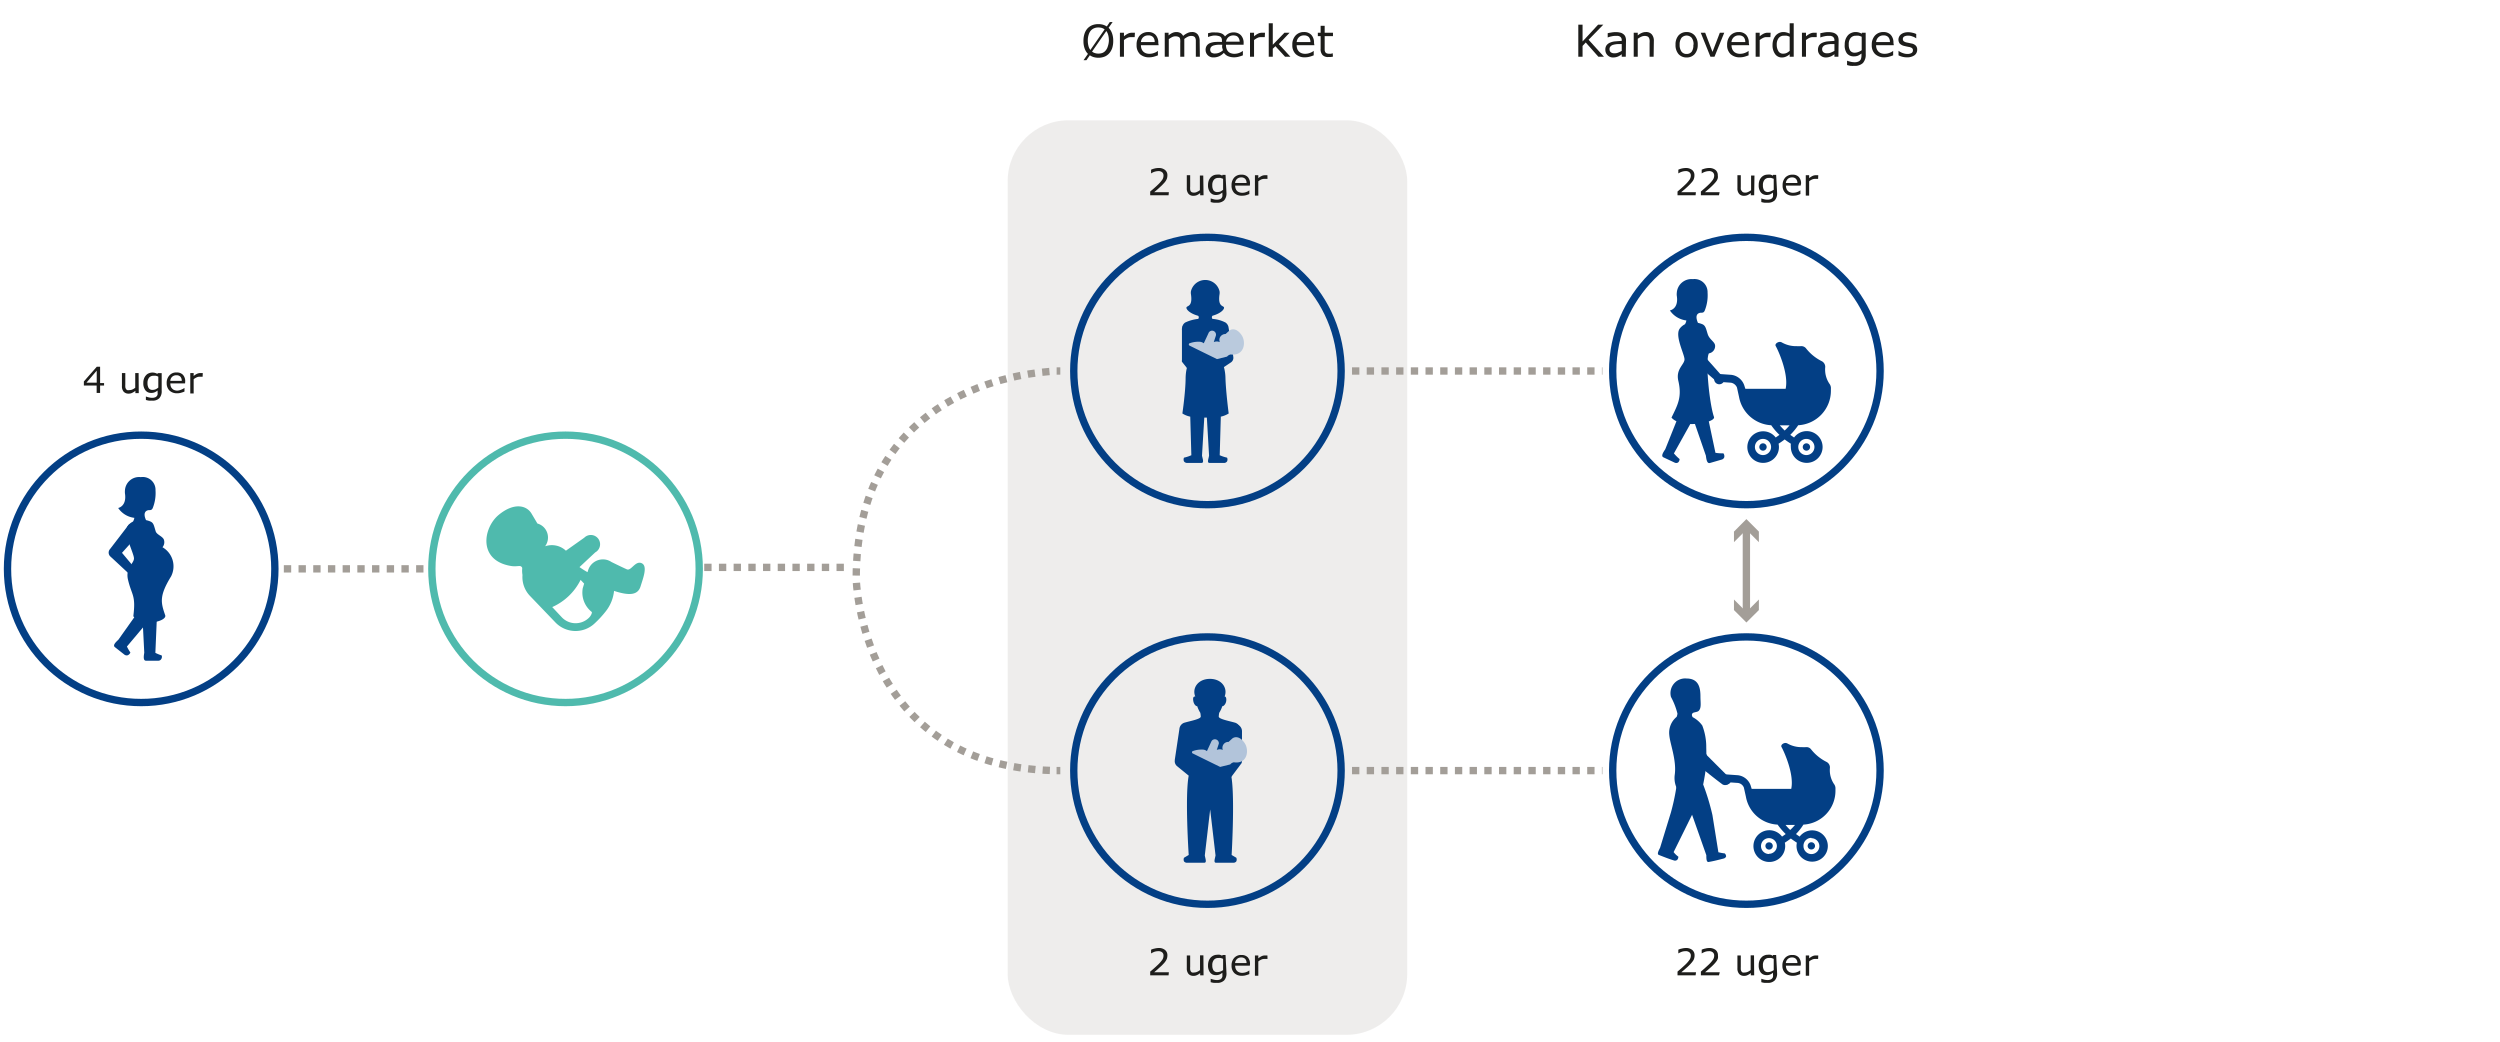 <svg xmlns="http://www.w3.org/2000/svg" viewBox="0 0 340.16 141.73"><defs><style>.cls-1{fill:#dedcda;opacity:0.5;}.cls-10,.cls-12,.cls-2,.cls-4,.cls-9{fill:none;stroke-miterlimit:10;}.cls-2{stroke:#033f85;}.cls-3{fill:#033f85;}.cls-4{stroke:#4fbaad;}.cls-5{fill:#4fbaad;}.cls-6{fill:#bacadd;}.cls-7{fill:#b2c4da;}.cls-8{fill:#1d1d1b;}.cls-10,.cls-12,.cls-9{stroke:#a39e98;}.cls-9{stroke-dasharray:1;}.cls-11{fill:#a39e98;}.cls-12{stroke-dasharray:0.99 0.99;}</style></defs><g id="Grafik_D" data-name="Grafik D"><rect class="cls-1" x="137.11" y="16.37" width="54.36" height="124.43" rx="8.27"/><circle class="cls-2" cx="19.21" cy="77.4" r="18.19"/><path class="cls-3" d="M22,89.18a5.7,5.7,0,0,1-.86-.35l.22-5.14-2-.2.27,5.32c-.08.47-.17,1.09.24,1.09h1.63a.47.47,0,0,0,.43-.21A.57.57,0,0,0,22,89.18Z"/><path class="cls-3" d="M17.74,88.78a5.79,5.79,0,0,1-.47-.81l3.49-4.15-1.66-1-3,4.23c-.35.32-.79.75-.47,1l1.27,1a.52.52,0,0,0,.47.11A.65.65,0,0,0,17.74,88.78Z"/><path class="cls-3" d="M22.11,74.46a1.08,1.08,0,0,0,.2-1c-.15-.49-1-.7-1.13-1.18-.24-.77-.27-1.14-.73-1.33a3.42,3.42,0,0,0-.58-.18c-.43-.94-.08-1.31.37-1.36.27,0,.39,0,.53-.25a5.51,5.51,0,0,0,.39-2.45,1.74,1.74,0,0,0-2-1.79A1.93,1.93,0,0,0,17,66.74a2.55,2.55,0,0,0,0,.38c.28,1.78-.92,2-.92,2a3.09,3.09,0,0,0,2.2,1.34,1.31,1.31,0,0,1-.19.51,1.89,1.89,0,0,0-.72.61c-.65.94.86,3.7.86,4.4s-1.18,1.28-.82,2.87c.51,2.2,1.1,2.07.73,5,1.32,1.55,4.61.66,4.34-.13-.61-1.76-.83-2.63.8-5.3A3,3,0,0,0,22.11,74.46Z"/><path class="cls-3" d="M18.55,71.58c-.39-.3-.8-.48-1.1-.1L15,74.67l-.05.06a.72.72,0,0,0,.08,1l2.62,2.43a.54.54,0,0,0,.79-.74l-1.84-2.2,2.08-2.32,0,0A.9.9,0,0,0,18.55,71.58Z"/><circle class="cls-2" cx="237.62" cy="50.48" r="18.19"/><path class="cls-3" d="M244.67,57.86a4.7,4.7,0,0,0,4.45-4.69v-.26a1,1,0,0,0-.21-.71,3.46,3.46,0,0,1-.56-2.27.88.88,0,0,0-.46-.78,6.23,6.23,0,0,1-2.13-1.72.82.82,0,0,0-.74-.33,5,5,0,0,1-.55,0,3.91,3.91,0,0,1-2.05-.52.54.54,0,0,0-.25-.06c-.31,0-.71.29-.56.56.39.69,1.79,3.83,1.35,5.82h-5.48l-.16-.5a2.13,2.13,0,0,0-1.77-1.4L234,50.89h0A.7.7,0,1,0,234.5,52l1,.07a1.08,1.08,0,0,1,.84.66l.28,1.28A4.7,4.7,0,0,0,241,57.86a8.4,8.4,0,0,0,1.12,1.31l-.51.36a2.15,2.15,0,1,0,.44,1.29,2.3,2.3,0,0,0-.05-.45,9.89,9.89,0,0,0,.83-.58,9.94,9.94,0,0,0,.84.58,2.3,2.3,0,0,0,0,.45,2.16,2.16,0,1,0,2.16-2.16,2.14,2.14,0,0,0-1.72.87l-.52-.36A8.38,8.38,0,0,0,244.67,57.86Zm-4.79,4.06a1.1,1.1,0,1,1,1.1-1.1A1.1,1.1,0,0,1,239.88,61.92Zm5.9-2.2a1.1,1.1,0,0,1,0,2.2,1.1,1.1,0,1,1,0-2.2Zm-3.62-1.85h1.34a7.5,7.5,0,0,1-.67.71C242.6,58.36,242.38,58.12,242.16,57.87Z"/><path class="cls-3" d="M239.88,60.32a.5.5,0,1,0,.5.5A.5.5,0,0,0,239.88,60.32Z"/><path class="cls-3" d="M245.78,61.32a.5.5,0,1,0-.49-.5A.5.5,0,0,0,245.78,61.32Z"/><path class="cls-3" d="M232.52,48.08a1,1,0,0,0,.84-1.1c-.07-.5-.77-.79-1-1.51s-.28-1.16-.74-1.36a3.5,3.5,0,0,0-.59-.18c-.43-1-.08-1.33.37-1.38.27,0,.41,0,.54-.26a5.54,5.54,0,0,0,.4-2.48,1.78,1.78,0,0,0-2-1.83,2,2,0,0,0-2.19,1.87,1.72,1.72,0,0,0,0,.39c.29,1.81-.94,2-.94,2a3.15,3.15,0,0,0,2.24,1.36,1.21,1.21,0,0,1-.19.52,2,2,0,0,0-.73.62c-.66,1,.67,3.46.67,4.16s-1.21,1.31-.84,2.92c.52,2.23-.09,3.27-.93,5,1.34,1.58,6.06.7,5.78-.09C232.58,54.94,232,49,232.52,48.08Z"/><path class="cls-3" d="M228.53,62.46a5.81,5.81,0,0,1-.77-.77l2.54-4.56-1.72-1-2,5c-.27.4-.62.93-.24,1.1l1.49.7a.49.49,0,0,0,.49,0A.61.61,0,0,0,228.53,62.46Z"/><path class="cls-3" d="M234.49,61.68a5.54,5.54,0,0,1-1.08-.07l-1.08-5.11-2,.35L232.11,62c.06.47.14,1.1.54,1l1.59-.46a.51.51,0,0,0,.37-.32A.66.66,0,0,0,234.49,61.68Z"/><path class="cls-3" d="M230.45,45.2l1.42,3.26-.16-.22,2.38,2.68a.55.55,0,0,1-.05.78.54.54,0,0,1-.72,0l-2.71-2.35a.57.57,0,0,1-.12-.15l0-.07L228.82,46a.9.9,0,0,1,.39-1.22.91.91,0,0,1,1.22.38A.14.14,0,0,0,230.45,45.2Z"/><circle class="cls-2" cx="237.62" cy="104.85" r="18.19"/><path class="cls-3" d="M245.38,112.2a4.61,4.61,0,0,0,4.36-4.59v-.26a1,1,0,0,0-.21-.69,3.39,3.39,0,0,1-.54-2.23.86.86,0,0,0-.46-.76,6.22,6.22,0,0,1-2.09-1.69.79.79,0,0,0-.72-.32,4.82,4.82,0,0,1-.54,0,3.9,3.9,0,0,1-2-.51.61.61,0,0,0-.24-.06c-.3,0-.69.28-.54.55.38.68,1.75,3.75,1.32,5.7h-5.38l-.15-.49a2.09,2.09,0,0,0-1.73-1.37l-1.55-.11h0a.69.69,0,1,0,.55,1.09l1,.07a1,1,0,0,1,.82.64l.28,1.26a4.6,4.6,0,0,0,4.31,3.77,8.6,8.6,0,0,0,1.1,1.28c-.17.13-.34.25-.5.35a2.16,2.16,0,1,0,.38.83c.25-.16.53-.35.82-.57.29.22.57.41.82.57a2.13,2.13,0,1,0,.38-.83c-.16-.1-.33-.22-.5-.35A7.57,7.57,0,0,0,245.38,112.2Zm-4.69,4a1.08,1.08,0,1,1,1.08-1.07A1.07,1.07,0,0,1,240.69,116.17Zm5.78-2.15a1.08,1.08,0,1,1-1.08,1.08A1.08,1.08,0,0,1,246.47,114Zm-3.55-1.81h1.32a7.23,7.23,0,0,1-.66.69A7.23,7.23,0,0,1,242.92,112.21Z"/><path class="cls-3" d="M240.69,114.61a.49.49,0,0,0-.48.49.49.49,0,0,0,1,0A.49.49,0,0,0,240.69,114.61Z"/><path class="cls-3" d="M246.47,115.58a.48.48,0,0,0,.49-.48.49.49,0,1,0-1,0A.48.48,0,0,0,246.47,115.58Z"/><path class="cls-3" d="M229.71,98.83c.9,1.3,1.73,2.65,2.59,4l-.15-.16c1,1,2,2,3,3a.69.69,0,0,1,0,1,.68.68,0,0,1-.86,0c-1.14-.85-2.24-1.75-3.36-2.63l-.09-.1-.05-.07c-.94-1.26-1.92-2.51-2.83-3.8a1.1,1.1,0,0,1,.26-1.54,1.13,1.13,0,0,1,1.55.26Z"/><path class="cls-3" d="M234.68,116.12a6.75,6.75,0,0,1-.87-.16L233,110.9a31.09,31.09,0,0,0-1.26-4.16s.26-1.27.36-2.17a25.94,25.94,0,0,0,.06-2.85,8.08,8.08,0,0,0-.54-3,3.7,3.7,0,0,0-1.31-1.14c-.29-.5.14-.62.14-.62.35-.1.56-.1.71-.27.36-.4.21-1.1.21-1.92,0-1.17-.22-2.44-1.88-2.45a2,2,0,0,0-2.13,2.51,9.64,9.64,0,0,1,.88,2.26,1.56,1.56,0,0,1-.11.45,2.79,2.79,0,0,0-1,2.47c.09,1.18,1,3.38.75,5.35a3.3,3.3,0,0,0,.18,1.68,2.44,2.44,0,0,1,0,.27,29.49,29.49,0,0,1-.71,3.24l-1.47,4.79c-.2.4-.48.9-.14,1,.64.25,1.31.52,2,.73a.46.46,0,0,0,.45-.06.58.58,0,0,0,.17-.45,2.9,2.9,0,0,1-.64-.62l2.51-5.08c.12.33,1.94,5.5,1.94,5.5,0,.45,0,1,.34.92.7-.12,1.33-.29,2-.46a.48.48,0,0,0,.35-.28A.57.57,0,0,0,234.68,116.12Z"/><circle class="cls-4" cx="76.95" cy="77.4" r="18.19"/><path class="cls-5" d="M87.16,79.78c.35-1.14,1-2.77.14-3.15s-1.42,1.09-2,.84-2.1-1-2.1-1a2.17,2.17,0,0,0-.53-.26,2.11,2.11,0,0,0-2.65,1.39l-.08.25a10.49,10.49,0,0,1-1.09-.69l2.14-2a1.26,1.26,0,1,0-1.49-2L77,74.93a2.8,2.8,0,0,0-2.83-.6s0,0,0,0A2,2,0,0,0,74,71.75a2,2,0,0,0-.88-.52c-.3-.51-.59-1-.77-1.3-.68-1.21-2.44-1.59-4.52.15S65,76.22,69.47,77c.83.15,1.26-.11,1.48.11s0,.22.14,1.13a3.72,3.72,0,0,0,1,2.82l3.51,3.66a3.79,3.79,0,0,0,5.3.11,13.66,13.66,0,0,0,1.53-1.66,5.32,5.32,0,0,0,1.12-2.77C85.72,81.11,86.8,80.94,87.16,79.78ZM76.45,84,75.14,82.6A7.89,7.89,0,0,0,79,78.9l.48.51-.19.63a3.36,3.36,0,0,0,1.22,3.22c.09.07-.07.5-.37.79A2.59,2.59,0,0,1,76.45,84Z"/><circle class="cls-2" cx="164.29" cy="50.48" r="18.19"/><path class="cls-3" d="M161.58,44a.82.82,0,0,1,.82.82l0,4,1.86,2.93a.59.59,0,0,1-1.11.41l-2.33-2.94a.59.59,0,0,1,0-.23v0l0-4.06A.82.82,0,0,1,161.58,44Z"/><path class="cls-3" d="M167.8,48.53v-.05l-.65-4a1,1,0,0,0-.41-.6,4.6,4.6,0,0,0-1.76-.49.31.31,0,0,1,0-.43c1.26-.35,1.71-1,1.53-1.19s-.82-.16-.57-1.77a1.38,1.38,0,0,0,0-.35,2,2,0,0,0-3.9,0,1.38,1.38,0,0,0,0,.35c.25,1.61-.38,1.58-.57,1.77s.28.85,1.56,1.2a.31.31,0,0,1,0,.42,5.48,5.48,0,0,0-1.76.49.93.93,0,0,0-.38.5c-.15.52.7,1.41.92,2.24a8.57,8.57,0,0,1,.34,1.55c0,.79-.77,1.17-.83,3.22,0,1.87-.44,4.87-.44,4.87a3.19,3.19,0,0,0,1.07.43l.15,5.25a5.15,5.15,0,0,1-1,.33.61.61,0,0,0,0,.51.52.52,0,0,0,.43.21h1.94c.41,0,.15-.59.08-1l.31-5.17h.35l.3,5.17c-.07.46-.33,1,.08,1h1.93a.5.5,0,0,0,.44-.21.61.61,0,0,0,0-.51,5.15,5.15,0,0,1-1-.33l.15-5.25a3.35,3.35,0,0,0,1.07-.43s-.39-3-.44-4.87a6.06,6.06,0,0,0-.21-1.44l1-.67A.75.75,0,0,0,167.8,48.53Z"/><path class="cls-6" d="M167.45,48.23a.84.84,0,0,0-.49.29l-1.37.34s-3.68-1.8-3.78-1.86a.2.2,0,0,1,0-.27,3.36,3.36,0,0,1,1.32-.23,1,1,0,0,1,.66.21l.63-1.35a.53.53,0,0,1,.67-.34.54.54,0,0,1,.34.67l-.28.86a1,1,0,0,1,.82,0v0a.8.8,0,0,1,.37-1,.76.76,0,0,1,.41-.1l.47-.42c.41-.39,1.15-.32,1.75.62S169.31,48.46,167.45,48.23Z"/><path class="cls-3" d="M167.55,105.69l1.39-1.86a1.5,1.5,0,0,0,.05-.26v-.07l0-4a1,1,0,1,0-2,0l0,4,0-.33-2.18,1.58a.73.73,0,0,0,.53.89C165.72,105.74,167.41,106,167.55,105.69Z"/><circle class="cls-2" cx="164.29" cy="104.85" r="18.19"/><path class="cls-3" d="M168.7,99a1,1,0,0,0-.59-.65c-.83-.25-2.34-.51-2.28-.87a3.17,3.17,0,0,1,.06-.49,3.93,3.93,0,0,0,.42-.9h0c.25,0,.48-.37.53-.68s0-.64-.21-.64h0c.44-1.13-.37-2.4-2-2.4s-2.46,1.27-2,2.4h-.06c-.25,0-.26.31-.2.64s.28.68.53.68h0a3.93,3.93,0,0,0,.42.9,3.17,3.17,0,0,1,.06.49c.06.36-1.45.62-2.28.87a1,1,0,0,0-.63.87l-.62,4.14v.07a.88.88,0,0,0,.31.82l1.58,1.29c-.53,2.79,0,10.79,0,10.79l-.64.38a.64.64,0,0,0,0,.49.49.49,0,0,0,.41.19h2.34c.39,0,.15-.56.08-1l.73-6.25.73,6.25c-.07.44-.31,1,.08,1h2.34a.49.49,0,0,0,.41-.19.64.64,0,0,0,0-.49l-.64-.38s.54-9.17-.18-11.29c.5-1,.23-3.28.53-4.32C168.22,99.44,169,99.79,168.7,99Z"/><path class="cls-7" d="M167.88,103.72a.84.84,0,0,0-.49.29l-1.37.34s-3.68-1.8-3.78-1.86a.2.2,0,0,1,0-.27,3.32,3.32,0,0,1,1.32-.23,1,1,0,0,1,.66.21l.62-1.35a.54.54,0,0,1,1,.33l-.28.86a1,1,0,0,1,.82,0v0a.81.81,0,0,1,.37-1,.75.75,0,0,1,.41-.09l.46-.42c.42-.39,1.16-.32,1.76.62S169.74,104,167.88,103.72Z"/><path class="cls-8" d="M218.24,7.72h-.76l-1.72-1.94-.43.47V7.72h-.58V3.36h.58V5.64l2.11-2.28h.71l-2,2.05Z"/><path class="cls-8" d="M221.21,7.72h-.55V7.38l-.19.14-.25.14a1.85,1.85,0,0,1-.31.11,1.73,1.73,0,0,1-.42.05,1,1,0,0,1-.75-.3,1,1,0,0,1-.31-.74,1,1,0,0,1,.16-.61,1.12,1.12,0,0,1,.46-.36,2.3,2.3,0,0,1,.71-.18l.9-.07V5.48a.68.68,0,0,0-.06-.31.61.61,0,0,0-.19-.2,1,1,0,0,0-.28-.09l-.35,0a2.24,2.24,0,0,0-.48.06,3.08,3.08,0,0,0-.55.16h0V4.52a4,4,0,0,1,.47-.09,3.05,3.05,0,0,1,.6-.06,2.64,2.64,0,0,1,.6.06,1,1,0,0,1,.44.2.77.77,0,0,1,.28.34,1.22,1.22,0,0,1,.1.53Zm-.55-.8V6l-.59,0a2.72,2.72,0,0,0-.54.09.74.74,0,0,0-.38.21.5.5,0,0,0-.15.39.53.53,0,0,0,.17.42.77.77,0,0,0,.52.14,1.17,1.17,0,0,0,.53-.11A2.72,2.72,0,0,0,220.66,6.92Z"/><path class="cls-8" d="M225,7.72h-.55V5.86a2.77,2.77,0,0,0,0-.42.75.75,0,0,0-.1-.31.38.38,0,0,0-.21-.18.88.88,0,0,0-.35-.06,1.11,1.11,0,0,0-.48.11,2.53,2.53,0,0,0-.47.28V7.72h-.55V4.45h.55v.37a2,2,0,0,1,.54-.34,1.38,1.38,0,0,1,.56-.12,1,1,0,0,1,.81.32,1.33,1.33,0,0,1,.28.92Z"/><path class="cls-8" d="M231,6.09a1.85,1.85,0,0,1-.41,1.26,1.41,1.41,0,0,1-1.1.47,1.43,1.43,0,0,1-1.11-.47,1.85,1.85,0,0,1-.4-1.26,1.85,1.85,0,0,1,.4-1.26,1.43,1.43,0,0,1,1.11-.47,1.41,1.41,0,0,1,1.1.47A1.85,1.85,0,0,1,231,6.09Zm-.57,0a1.45,1.45,0,0,0-.25-.94.93.93,0,0,0-1.39,0,1.51,1.51,0,0,0-.25.94,1.52,1.52,0,0,0,.25.93.82.82,0,0,0,.7.32.84.84,0,0,0,.69-.31A1.48,1.48,0,0,0,230.4,6.09Z"/><path class="cls-8" d="M234.61,4.45l-1.33,3.27h-.55l-1.32-3.27h.6l1,2.61,1-2.61Z"/><path class="cls-8" d="M238,6.15H235.6a1.38,1.38,0,0,0,.09.52,1.1,1.1,0,0,0,.25.37,1.07,1.07,0,0,0,.36.21,1.39,1.39,0,0,0,.46.07,1.82,1.82,0,0,0,.68-.13,1.7,1.7,0,0,0,.48-.27h0v.61c-.19.07-.38.14-.57.19a2.43,2.43,0,0,1-.61.08,1.77,1.77,0,0,1-1.27-.44A1.63,1.63,0,0,1,235,6.11a1.82,1.82,0,0,1,.44-1.28,1.51,1.51,0,0,1,1.15-.47,1.32,1.32,0,0,1,1,.39,1.55,1.55,0,0,1,.36,1.1Zm-.53-.43a1,1,0,0,0-.22-.67.84.84,0,0,0-.66-.23.92.92,0,0,0-.7.26,1,1,0,0,0-.3.64Z"/><path class="cls-8" d="M240.89,5.05h0l-.24,0h-.27a1,1,0,0,0-.49.11,2.52,2.52,0,0,0-.46.29V7.72h-.55V4.45h.55v.49a2.83,2.83,0,0,1,.58-.38,1.26,1.26,0,0,1,.51-.11h.21l.19,0Z"/><path class="cls-8" d="M244.06,7.72h-.55V7.38a1.79,1.79,0,0,1-.49.32,1.34,1.34,0,0,1-.56.12,1.09,1.09,0,0,1-.93-.46,2,2,0,0,1-.35-1.25,2.17,2.17,0,0,1,.12-.74,1.85,1.85,0,0,1,.32-.55,1.41,1.41,0,0,1,.47-.34,1.3,1.3,0,0,1,.55-.12,1.53,1.53,0,0,1,.45.06,1.81,1.81,0,0,1,.42.16V3.17h.55Zm-.55-.8V5a2.14,2.14,0,0,0-.4-.14,2.17,2.17,0,0,0-.38,0,.85.85,0,0,0-.72.32,1.43,1.43,0,0,0-.26.91A1.65,1.65,0,0,0,242,7a.71.71,0,0,0,.64.3,1.14,1.14,0,0,0,.47-.1A2.07,2.07,0,0,0,243.51,6.92Z"/><path class="cls-8" d="M247.19,5.05h0l-.24,0h-.27a1.1,1.1,0,0,0-.5.11,2.45,2.45,0,0,0-.45.29V7.72h-.55V4.45h.55v.49a2.83,2.83,0,0,1,.58-.38,1.26,1.26,0,0,1,.51-.11H247l.19,0Z"/><path class="cls-8" d="M250.14,7.72h-.54V7.38l-.2.14-.24.14a2,2,0,0,1-.32.11,1.73,1.73,0,0,1-.42.05,1.05,1.05,0,0,1-.75-.3,1,1,0,0,1-.31-.74,1.13,1.13,0,0,1,.16-.61,1.12,1.12,0,0,1,.46-.36,2.37,2.37,0,0,1,.72-.18l.9-.07V5.48a.57.57,0,0,0-.07-.31.52.52,0,0,0-.19-.2,1,1,0,0,0-.28-.09l-.34,0a2.25,2.25,0,0,0-.49.06,3.33,3.33,0,0,0-.55.16h0V4.52l.47-.09a3.05,3.05,0,0,1,.6-.06,2.64,2.64,0,0,1,.6.06,1.15,1.15,0,0,1,.45.2.93.93,0,0,1,.28.34,1.4,1.4,0,0,1,.09.53Zm-.54-.8V6l-.6,0a3,3,0,0,0-.54.09.78.78,0,0,0-.38.21.5.5,0,0,0-.15.39.53.53,0,0,0,.17.42.79.79,0,0,0,.52.14,1.17,1.17,0,0,0,.53-.11A3.35,3.35,0,0,0,249.6,6.92Z"/><path class="cls-8" d="M253.86,7.35a1.7,1.7,0,0,1-.38,1.22,1.55,1.55,0,0,1-1.16.39,4.12,4.12,0,0,1-.51,0,3.88,3.88,0,0,1-.49-.11V8.26h0a2.93,2.93,0,0,0,.43.13,2.33,2.33,0,0,0,.59.08,1.24,1.24,0,0,0,.46-.07.67.67,0,0,0,.29-.19.5.5,0,0,0,.14-.27,1.36,1.36,0,0,0,.05-.36v-.3a2.65,2.65,0,0,1-.48.3,1.57,1.57,0,0,1-.58.09,1.14,1.14,0,0,1-.93-.42A1.83,1.83,0,0,1,251,6.06a2,2,0,0,1,.12-.73,1.87,1.87,0,0,1,.32-.53,1.23,1.23,0,0,1,.46-.32,1.4,1.4,0,0,1,.55-.12,1.58,1.58,0,0,1,.47.06,2,2,0,0,1,.41.17l0-.14h.52Zm-.55-.52V5a2,2,0,0,0-.41-.14,1.64,1.64,0,0,0-.38,0,.89.89,0,0,0-.71.3,1.3,1.3,0,0,0-.26.89,1.48,1.48,0,0,0,.19.83.72.72,0,0,0,.64.29,1.37,1.37,0,0,0,.48-.1A1.76,1.76,0,0,0,253.31,6.83Z"/><path class="cls-8" d="M257.68,6.15h-2.41a1.38,1.38,0,0,0,.09.52,1.1,1.1,0,0,0,.25.37,1.07,1.07,0,0,0,.36.21,1.39,1.39,0,0,0,.46.07,1.82,1.82,0,0,0,.68-.13,1.7,1.7,0,0,0,.48-.27h0v.61c-.19.07-.38.14-.57.19a2.43,2.43,0,0,1-.61.08,1.77,1.77,0,0,1-1.27-.44,1.63,1.63,0,0,1-.46-1.25,1.82,1.82,0,0,1,.44-1.28,1.51,1.51,0,0,1,1.15-.47,1.32,1.32,0,0,1,1,.39,1.55,1.55,0,0,1,.36,1.1Zm-.53-.43a1,1,0,0,0-.22-.67.84.84,0,0,0-.66-.23.92.92,0,0,0-.7.26,1,1,0,0,0-.3.64Z"/><path class="cls-8" d="M260.86,6.78a.91.91,0,0,1-.37.74,1.65,1.65,0,0,1-1,.28,2.3,2.3,0,0,1-.66-.08,2.63,2.63,0,0,1-.51-.19V6.91h0a1.9,1.9,0,0,0,.58.31,1.7,1.7,0,0,0,.61.12,1.15,1.15,0,0,0,.57-.12.4.4,0,0,0,.2-.37.35.35,0,0,0-.11-.29.94.94,0,0,0-.43-.17l-.3-.06-.35-.08a1.25,1.25,0,0,1-.61-.33A.9.9,0,0,1,258.4,5a.93.93,0,0,1,.25-.32,1.38,1.38,0,0,1,.42-.22,1.94,1.94,0,0,1,.56-.08,2.47,2.47,0,0,1,.6.08,2,2,0,0,1,.5.17v.59h0a1.69,1.69,0,0,0-.52-.26,1.54,1.54,0,0,0-.59-.11,1.13,1.13,0,0,0-.51.11.38.38,0,0,0-.2.35.36.36,0,0,0,.12.3.94.94,0,0,0,.4.17l.34.07.32.07a1.07,1.07,0,0,1,.59.3A.77.77,0,0,1,260.86,6.78Z"/><path class="cls-8" d="M151.47,5.55a3.18,3.18,0,0,1-.14,1,2.14,2.14,0,0,1-.41.71,1.69,1.69,0,0,1-.64.45,2.35,2.35,0,0,1-1.47.06,1.79,1.79,0,0,1-.52-.25l-.47.67h-.39l.6-.86a1.92,1.92,0,0,1-.45-.73,2.86,2.86,0,0,1-.16-1,3.13,3.13,0,0,1,.14-1,2,2,0,0,1,.41-.73,1.83,1.83,0,0,1,.64-.44,2.27,2.27,0,0,1,.83-.15,2.47,2.47,0,0,1,.63.08,2.32,2.32,0,0,1,.53.24L151,3h.39l-.55.78a2,2,0,0,1,.46.73A2.9,2.9,0,0,1,151.47,5.55ZM150.3,4a1.38,1.38,0,0,0-.38-.2,1.73,1.73,0,0,0-.47-.06,1.41,1.41,0,0,0-.59.11,1.18,1.18,0,0,0-.46.34,1.55,1.55,0,0,0-.28.56,2.55,2.55,0,0,0-.11.77,2.75,2.75,0,0,0,.09.73,1.41,1.41,0,0,0,.26.55Zm.58,1.52a2.91,2.91,0,0,0-.09-.75,1.65,1.65,0,0,0-.26-.55l-1.94,2.8a1.07,1.07,0,0,0,.38.2,1.43,1.43,0,0,0,.48.07A1.45,1.45,0,0,0,150,7.2a1.08,1.08,0,0,0,.45-.34,1.54,1.54,0,0,0,.29-.57A2.82,2.82,0,0,0,150.88,5.55Z"/><path class="cls-8" d="M154.39,5.05h0l-.24,0h-.27a1.1,1.1,0,0,0-.5.11,2.45,2.45,0,0,0-.45.29V7.72h-.55V4.45h.55v.49a2.83,2.83,0,0,1,.58-.38,1.26,1.26,0,0,1,.51-.11h.21l.19,0Z"/><path class="cls-8" d="M157.65,6.15h-2.41a1.38,1.38,0,0,0,.09.52,1,1,0,0,0,.25.37,1.07,1.07,0,0,0,.36.21,1.35,1.35,0,0,0,.46.07,1.77,1.77,0,0,0,.67-.13,1.45,1.45,0,0,0,.48-.27h0v.61a4.76,4.76,0,0,1-.57.19,2.37,2.37,0,0,1-.61.08,1.78,1.78,0,0,1-1.27-.44,1.66,1.66,0,0,1-.45-1.25,1.82,1.82,0,0,1,.43-1.28,1.54,1.54,0,0,1,1.16-.47,1.32,1.32,0,0,1,1,.39,1.55,1.55,0,0,1,.36,1.1Zm-.54-.43a.93.93,0,0,0-.22-.67.82.82,0,0,0-.65-.23.94.94,0,0,0-.71.26,1,1,0,0,0-.29.64Z"/><path class="cls-8" d="M163.26,7.72h-.55V5.86c0-.14,0-.27,0-.41a1.07,1.07,0,0,0-.08-.31.46.46,0,0,0-.2-.19.84.84,0,0,0-.36-.06,1,1,0,0,0-.46.11,3.08,3.08,0,0,0-.47.3s0,.09,0,.15V7.72h-.55V5.86a2.75,2.75,0,0,0,0-.41.67.67,0,0,0-.08-.31A.39.39,0,0,0,160.3,5a.84.84,0,0,0-.36-.06,1,1,0,0,0-.46.11,2.76,2.76,0,0,0-.45.28V7.72h-.55V4.45H159v.37a2.2,2.2,0,0,1,.52-.34,1.25,1.25,0,0,1,.54-.12,1.12,1.12,0,0,1,.57.14,1,1,0,0,1,.35.39,2.34,2.34,0,0,1,.61-.4,1.31,1.31,0,0,1,.59-.13.94.94,0,0,1,.79.33,1.45,1.45,0,0,1,.26.91Z"/><path class="cls-8" d="M169.21,6.09h-2.4a1.62,1.62,0,0,0,.09.57,1,1,0,0,0,.25.39.91.91,0,0,0,.36.2,1.35,1.35,0,0,0,.46.07,1.89,1.89,0,0,0,1.14-.4h0v.61a4.87,4.87,0,0,1-.54.18,2.3,2.3,0,0,1-.64.09,2.09,2.09,0,0,1-.83-.15,1.34,1.34,0,0,1-.57-.46l-.2.18a1.79,1.79,0,0,1-.28.2,1.61,1.61,0,0,1-.4.17,1.71,1.71,0,0,1-.55.07,1,1,0,0,1-.75-.28,1,1,0,0,1-.31-.73,1,1,0,0,1,.16-.59,1,1,0,0,1,.45-.35,2.52,2.52,0,0,1,.71-.15,8.42,8.42,0,0,1,.9,0V5.48a.63.63,0,0,0-.07-.32.47.47,0,0,0-.18-.19,1.1,1.1,0,0,0-.29-.09,1.82,1.82,0,0,0-.83,0,3.45,3.45,0,0,0-.52.16h0V4.52l.46-.1a4,4,0,0,1,.6,0,1.9,1.9,0,0,1,.77.13,1,1,0,0,1,.48.41,1.67,1.67,0,0,1,.5-.4,1.4,1.4,0,0,1,.66-.15,1.33,1.33,0,0,1,1,.38,1.5,1.5,0,0,1,.37,1.11Zm-2.82.76c0-.1-.06-.22-.09-.35s0-.26,0-.41l-.58,0a2.81,2.81,0,0,0-.53.08.81.81,0,0,0-.37.19.58.58,0,0,0,0,.79.8.8,0,0,0,.51.13,1.47,1.47,0,0,0,.58-.12A1.86,1.86,0,0,0,166.39,6.85Zm2.29-1.18a1.54,1.54,0,0,0-.07-.35.93.93,0,0,0-.15-.26.61.61,0,0,0-.26-.18,1.14,1.14,0,0,0-.39-.06,1,1,0,0,0-.65.22,1,1,0,0,0-.34.63Z"/><path class="cls-8" d="M172.09,5.05h0l-.24,0h-.27a1,1,0,0,0-.49.11,2.52,2.52,0,0,0-.46.29V7.72h-.55V4.45h.55v.49a2.83,2.83,0,0,1,.58-.38,1.26,1.26,0,0,1,.51-.11h.21l.19,0Z"/><path class="cls-8" d="M175.58,7.72h-.73l-1.31-1.43-.36.34V7.72h-.55V3.17h.55V6.09l1.59-1.64h.7L174,6Z"/><path class="cls-8" d="M178.84,6.15h-2.41a1.38,1.38,0,0,0,.09.52,1,1,0,0,0,.25.37,1.07,1.07,0,0,0,.36.21,1.35,1.35,0,0,0,.46.07,1.77,1.77,0,0,0,.67-.13,1.64,1.64,0,0,0,.49-.27h0v.61c-.19.07-.38.14-.57.19a2.49,2.49,0,0,1-.61.08,1.75,1.75,0,0,1-1.27-.44,1.63,1.63,0,0,1-.46-1.25,1.78,1.78,0,0,1,.44-1.28,1.5,1.5,0,0,1,1.15-.47,1.32,1.32,0,0,1,1,.39,1.55,1.55,0,0,1,.36,1.1Zm-.54-.43a1,1,0,0,0-.21-.67.86.86,0,0,0-.66-.23.92.92,0,0,0-.7.26,1,1,0,0,0-.3.64Z"/><path class="cls-8" d="M181.37,7.7a2.79,2.79,0,0,1-.33.06l-.33,0a1,1,0,0,1-.76-.27,1.18,1.18,0,0,1-.26-.86V4.92h-.38V4.45h.38V3.51h.55v.94h1.13v.47h-1.13V6.41c0,.17,0,.3,0,.4a.61.61,0,0,0,.08.27.33.33,0,0,0,.18.17.74.74,0,0,0,.34.06,1.35,1.35,0,0,0,.28,0l.21-.07h0Z"/><path class="cls-8" d="M159,132.71H156.5v-.51l.52-.44.48-.44a4.84,4.84,0,0,0,.64-.72,1,1,0,0,0,.17-.58.54.54,0,0,0-.18-.44.78.78,0,0,0-.53-.16,1.79,1.79,0,0,0-.48.07,2.55,2.55,0,0,0-.5.24h0v-.51a1.86,1.86,0,0,1,.47-.15,2.23,2.23,0,0,1,.56-.08,1.29,1.29,0,0,1,.87.27.9.9,0,0,1,.32.74,1.58,1.58,0,0,1-.05.38,1.33,1.33,0,0,1-.16.34,1.91,1.91,0,0,1-.22.3l-.31.33-.54.49-.52.45h2Z"/><path class="cls-8" d="M163.76,132.71h-.46v-.31a2,2,0,0,1-.44.28,1,1,0,0,1-.47.1.87.87,0,0,1-.67-.26,1.11,1.11,0,0,1-.24-.77V130h.46v1.55a1.94,1.94,0,0,0,0,.36.67.67,0,0,0,.08.25.44.44,0,0,0,.17.16.83.83,0,0,0,.31,0,1,1,0,0,0,.39-.09,1.58,1.58,0,0,0,.39-.24v-2h.46Z"/><path class="cls-8" d="M166.88,132.4a1.39,1.39,0,0,1-.32,1,1.28,1.28,0,0,1-1,.33,2.86,2.86,0,0,1-.42,0,2.71,2.71,0,0,1-.41-.09v-.47h0a2.49,2.49,0,0,0,.35.11,2.07,2.07,0,0,0,.49.07,1.07,1.07,0,0,0,.39-.06.6.6,0,0,0,.24-.16.71.71,0,0,0,.12-.23,1.36,1.36,0,0,0,0-.3v-.25a1.52,1.52,0,0,1-.4.25,1.15,1.15,0,0,1-.48.08.93.93,0,0,1-.78-.35,1.54,1.54,0,0,1-.29-1,1.81,1.81,0,0,1,.1-.61,1.48,1.48,0,0,1,.27-.44,1.22,1.22,0,0,1,.84-.37,1.5,1.5,0,0,1,.4,0,1.61,1.61,0,0,1,.34.15l0-.12h.43Zm-.46-.44v-1.49a1.56,1.56,0,0,0-.34-.12,1.73,1.73,0,0,0-.32,0,.72.72,0,0,0-.59.25,1.07,1.07,0,0,0-.22.74,1.21,1.21,0,0,0,.16.69.59.59,0,0,0,.53.24,1.19,1.19,0,0,0,.41-.08A1.9,1.9,0,0,0,166.42,132Z"/><path class="cls-8" d="M170.06,131.39h-2a1.19,1.19,0,0,0,.08.44.93.93,0,0,0,.2.3.87.87,0,0,0,.31.18,1.12,1.12,0,0,0,.38.06,1.59,1.59,0,0,0,.56-.11,1.54,1.54,0,0,0,.4-.22h0v.5a4.5,4.5,0,0,1-.48.16,1.68,1.68,0,0,1-.5.07,1.43,1.43,0,0,1-1.06-.37,1.35,1.35,0,0,1-.38-1,1.5,1.5,0,0,1,.36-1.06,1.22,1.22,0,0,1,1-.4,1.12,1.12,0,0,1,.85.32,1.31,1.31,0,0,1,.3.92Zm-.45-.35a.8.8,0,0,0-.18-.56.7.7,0,0,0-.54-.2.77.77,0,0,0-.59.22.81.81,0,0,0-.25.54Z"/><path class="cls-8" d="M172.46,130.48h0l-.2,0H172a.86.86,0,0,0-.41.1,1.73,1.73,0,0,0-.38.24v1.94h-.46V130h.46v.4a2,2,0,0,1,.48-.31,1.06,1.06,0,0,1,.42-.09h.18l.16,0Z"/><path class="cls-8" d="M159,26.57H156.5v-.51l.52-.44c.17-.15.33-.29.48-.44a4.84,4.84,0,0,0,.64-.72,1,1,0,0,0,.17-.58.56.56,0,0,0-.18-.44.78.78,0,0,0-.53-.16,1.84,1.84,0,0,0-.48.08,1.77,1.77,0,0,0-.5.24h0v-.51a2.31,2.31,0,0,1,.47-.16,2.2,2.2,0,0,1,.56-.07,1.29,1.29,0,0,1,.87.27.88.88,0,0,1,.32.73,1.6,1.6,0,0,1-.05.39,1.5,1.5,0,0,1-.16.34,1.48,1.48,0,0,1-.22.29l-.31.33-.54.5-.52.44h2Z"/><path class="cls-8" d="M163.76,26.57h-.46v-.3a2.46,2.46,0,0,1-.44.28,1.19,1.19,0,0,1-.47.09.84.84,0,0,1-.67-.26,1.09,1.09,0,0,1-.24-.77V23.84h.46v1.55a1.94,1.94,0,0,0,0,.36A.61.61,0,0,0,162,26a.37.37,0,0,0,.17.16.8.8,0,0,0,.31.05.87.87,0,0,0,.39-.1,1.9,1.9,0,0,0,.39-.23v-2h.46Z"/><path class="cls-8" d="M166.88,26.26a1.43,1.43,0,0,1-.32,1,1.32,1.32,0,0,1-1,.32,2.86,2.86,0,0,1-.42,0,2.71,2.71,0,0,1-.41-.09V27h0l.35.1a1.66,1.66,0,0,0,.49.07,1.07,1.07,0,0,0,.39-.06.58.58,0,0,0,.24-.15.84.84,0,0,0,.12-.23,1.36,1.36,0,0,0,0-.3V26.2a2.33,2.33,0,0,1-.4.25,1.34,1.34,0,0,1-.48.08.94.94,0,0,1-.78-.36,1.52,1.52,0,0,1-.29-1,1.85,1.85,0,0,1,.1-.61,1.62,1.62,0,0,1,.27-.44,1.36,1.36,0,0,1,.39-.27,1.2,1.2,0,0,1,.45-.09,1.54,1.54,0,0,1,.4,0,2.37,2.37,0,0,1,.34.15l0-.12h.43Zm-.46-.44V24.33l-.34-.12a1.73,1.73,0,0,0-.32,0,.72.72,0,0,0-.59.25,1.09,1.09,0,0,0-.22.74,1.23,1.23,0,0,0,.16.7.61.61,0,0,0,.53.23,1.18,1.18,0,0,0,.41-.07A2,2,0,0,0,166.42,25.82Z"/><path class="cls-8" d="M170.06,25.25h-2a1.15,1.15,0,0,0,.08.44.87.87,0,0,0,.2.31.85.85,0,0,0,.31.17,1.12,1.12,0,0,0,.38.06,1.4,1.4,0,0,0,.56-.11,1.29,1.29,0,0,0,.4-.22h0v.5a4.59,4.59,0,0,1-.48.17,2.07,2.07,0,0,1-.5.06,1.46,1.46,0,0,1-1.06-.36,1.38,1.38,0,0,1-.38-1.05,1.51,1.51,0,0,1,.36-1.06,1.24,1.24,0,0,1,1-.39,1.08,1.08,0,0,1,.85.32,1.28,1.28,0,0,1,.3.91Zm-.45-.35a.8.8,0,0,0-.18-.56.7.7,0,0,0-.54-.2.81.81,0,0,0-.59.22.85.85,0,0,0-.25.54Z"/><path class="cls-8" d="M172.46,24.34h0a1.2,1.2,0,0,0-.2,0H172a1,1,0,0,0-.41.09,1.73,1.73,0,0,0-.38.24v1.94h-.46V23.84h.46v.4a2.38,2.38,0,0,1,.48-.31,1.06,1.06,0,0,1,.42-.09h.18l.16,0Z"/><path class="cls-8" d="M230.71,26.57h-2.46v-.51l.51-.44c.17-.15.33-.29.48-.44a4.32,4.32,0,0,0,.64-.72,1,1,0,0,0,.18-.58.57.57,0,0,0-.19-.44.75.75,0,0,0-.52-.16,1.72,1.72,0,0,0-.48.08,2,2,0,0,0-.51.24h0v-.51a2.5,2.5,0,0,1,1-.23,1.32,1.32,0,0,1,.88.27.9.9,0,0,1,.31.73,1.23,1.23,0,0,1-.05.39,1.14,1.14,0,0,1-.15.34,2.09,2.09,0,0,1-.23.29,4.4,4.4,0,0,1-.31.33c-.17.17-.35.34-.54.5l-.52.44h2Z"/><path class="cls-8" d="M233.89,26.57h-2.46v-.51l.51-.44c.17-.15.33-.29.48-.44a4.32,4.32,0,0,0,.64-.72,1,1,0,0,0,.18-.58.57.57,0,0,0-.19-.44.77.77,0,0,0-.52-.16,1.72,1.72,0,0,0-.48.08,1.82,1.82,0,0,0-.51.24h0v-.51a2.5,2.5,0,0,1,1-.23,1.34,1.34,0,0,1,.88.27.9.9,0,0,1,.31.73,1.23,1.23,0,0,1,0,.39,1.47,1.47,0,0,1-.15.34,2.09,2.09,0,0,1-.23.29,4.4,4.4,0,0,1-.31.33c-.17.17-.35.34-.54.5l-.52.44h2Z"/><path class="cls-8" d="M238.68,26.57h-.46v-.3a2.46,2.46,0,0,1-.44.28,1.19,1.19,0,0,1-.47.09.84.84,0,0,1-.67-.26,1.09,1.09,0,0,1-.24-.77V23.84h.46v1.55a3.53,3.53,0,0,0,0,.36A.61.61,0,0,0,237,26a.43.43,0,0,0,.17.16.83.83,0,0,0,.31.05.87.87,0,0,0,.39-.1,1.9,1.9,0,0,0,.39-.23v-2h.46Z"/><path class="cls-8" d="M241.8,26.26a1.43,1.43,0,0,1-.32,1,1.32,1.32,0,0,1-1,.32,3,3,0,0,1-.42,0,3,3,0,0,1-.41-.09V27h0a2.83,2.83,0,0,0,.35.1,1.71,1.71,0,0,0,.49.07,1.07,1.07,0,0,0,.39-.06.58.58,0,0,0,.24-.15.51.51,0,0,0,.12-.23,1,1,0,0,0,0-.3V26.2a2,2,0,0,1-.4.25,1.26,1.26,0,0,1-.48.08,1,1,0,0,1-.78-.36,1.52,1.52,0,0,1-.28-1,1.63,1.63,0,0,1,.1-.61,1.25,1.25,0,0,1,.27-.44,1.19,1.19,0,0,1,.38-.27,1.2,1.2,0,0,1,.45-.09,1.54,1.54,0,0,1,.4,0,2,2,0,0,1,.34.15l0-.12h.43Zm-.46-.44V24.33l-.34-.12a1.73,1.73,0,0,0-.32,0,.72.72,0,0,0-.59.25,1.09,1.09,0,0,0-.22.74,1.23,1.23,0,0,0,.16.7.63.63,0,0,0,.54.23A1.16,1.16,0,0,0,241,26,1.68,1.68,0,0,0,241.34,25.82Z"/><path class="cls-8" d="M245,25.25h-2a1.15,1.15,0,0,0,.08.44.77.77,0,0,0,.21.31.74.74,0,0,0,.3.17,1.12,1.12,0,0,0,.38.06,1.74,1.74,0,0,0,1-.33h0v.5a3.75,3.75,0,0,1-.47.17,2.1,2.1,0,0,1-.51.06,1.48,1.48,0,0,1-1.06-.36,1.38,1.38,0,0,1-.38-1.05,1.51,1.51,0,0,1,.36-1.06,1.27,1.27,0,0,1,1-.39,1.07,1.07,0,0,1,.85.32,1.28,1.28,0,0,1,.3.91Zm-.44-.35a.81.81,0,0,0-.19-.56.69.69,0,0,0-.54-.2.82.82,0,0,0-.59.22.91.91,0,0,0-.25.54Z"/><path class="cls-8" d="M247.38,24.34h0l-.2,0h-.23a1,1,0,0,0-.41.09,1.73,1.73,0,0,0-.38.24v1.94h-.46V23.84h.46v.4a2.38,2.38,0,0,1,.48-.31,1.07,1.07,0,0,1,.43-.09h.17l.16,0Z"/><path class="cls-8" d="M230.71,132.71h-2.46v-.51l.51-.44.48-.44a4.32,4.32,0,0,0,.64-.72,1,1,0,0,0,.18-.58.55.55,0,0,0-.19-.44.75.75,0,0,0-.52-.16,1.69,1.69,0,0,0-.48.07,2.93,2.93,0,0,0-.51.24h0v-.51a1.77,1.77,0,0,1,.46-.15,2.23,2.23,0,0,1,.56-.08,1.32,1.32,0,0,1,.88.27.92.92,0,0,1,.31.74,1.2,1.2,0,0,1-.05.38,1,1,0,0,1-.15.34,3,3,0,0,1-.23.3,4.4,4.4,0,0,1-.31.33c-.17.17-.35.33-.54.49l-.52.45h2Z"/><path class="cls-8" d="M233.89,132.71h-2.46v-.51l.51-.44.48-.44a4.32,4.32,0,0,0,.64-.72,1,1,0,0,0,.18-.58.55.55,0,0,0-.19-.44.77.77,0,0,0-.52-.16,1.69,1.69,0,0,0-.48.07,2.63,2.63,0,0,0-.51.24h0v-.51a1.77,1.77,0,0,1,.46-.15,2.23,2.23,0,0,1,.56-.08,1.34,1.34,0,0,1,.88.27.92.92,0,0,1,.31.74,1.2,1.2,0,0,1,0,.38,1.3,1.3,0,0,1-.15.34,3,3,0,0,1-.23.3,4.4,4.4,0,0,1-.31.33c-.17.17-.35.33-.54.49l-.52.45h2Z"/><path class="cls-8" d="M238.68,132.71h-.46v-.31a2,2,0,0,1-.44.28,1,1,0,0,1-.47.1.87.87,0,0,1-.67-.26,1.11,1.11,0,0,1-.24-.77V130h.46v1.55a3.53,3.53,0,0,0,0,.36.67.67,0,0,0,.08.25.52.52,0,0,0,.17.16.86.86,0,0,0,.31,0,1,1,0,0,0,.39-.09,1.58,1.58,0,0,0,.39-.24v-2h.46Z"/><path class="cls-8" d="M241.8,132.4a1.39,1.39,0,0,1-.32,1,1.28,1.28,0,0,1-1,.33l-.42,0a3,3,0,0,1-.41-.09v-.47h0a2.49,2.49,0,0,0,.35.11,2.14,2.14,0,0,0,.49.07,1.07,1.07,0,0,0,.39-.06.6.6,0,0,0,.24-.16.46.46,0,0,0,.12-.23,1,1,0,0,0,0-.3v-.25a1.37,1.37,0,0,1-.4.25,1.09,1.09,0,0,1-.48.08,1,1,0,0,1-.78-.35,1.54,1.54,0,0,1-.28-1,1.59,1.59,0,0,1,.1-.61,1.16,1.16,0,0,1,.27-.44.94.94,0,0,1,.38-.27,1,1,0,0,1,.45-.1,1.5,1.5,0,0,1,.4,0,1.42,1.42,0,0,1,.34.15l0-.12h.43Zm-.46-.44v-1.49a1.39,1.39,0,0,0-.34-.12,1.73,1.73,0,0,0-.32,0,.72.72,0,0,0-.59.25,1.07,1.07,0,0,0-.22.74,1.21,1.21,0,0,0,.16.69.61.61,0,0,0,.54.24,1.19,1.19,0,0,0,.4-.08A1.65,1.65,0,0,0,241.34,132Z"/><path class="cls-8" d="M245,131.39h-2a1.19,1.19,0,0,0,.08.44.81.81,0,0,0,.21.3.75.75,0,0,0,.3.18,1.12,1.12,0,0,0,.38.06,1.55,1.55,0,0,0,.56-.11,1.63,1.63,0,0,0,.41-.22h0v.5a3.71,3.71,0,0,1-.47.16,1.7,1.7,0,0,1-.51.07,1.44,1.44,0,0,1-1.06-.37,1.35,1.35,0,0,1-.38-1,1.5,1.5,0,0,1,.36-1.06,1.25,1.25,0,0,1,1-.4,1.1,1.1,0,0,1,.85.32,1.31,1.31,0,0,1,.3.92Zm-.44-.35a.81.81,0,0,0-.19-.56.69.69,0,0,0-.54-.2.78.78,0,0,0-.59.22.85.85,0,0,0-.25.54Z"/><path class="cls-8" d="M247.38,130.48h0l-.2,0h-.23a.86.86,0,0,0-.41.1,1.73,1.73,0,0,0-.38.24v1.94h-.46V130h.46v.4a2,2,0,0,1,.48-.31,1.07,1.07,0,0,1,.43-.09h.17l.16,0Z"/><line class="cls-9" x1="38.62" y1="77.4" x2="58.62" y2="77.4"/><line class="cls-9" x1="95.82" y1="77.2" x2="115.82" y2="77.2"/><line class="cls-9" x1="183.96" y1="50.48" x2="218.03" y2="50.48"/><line class="cls-9" x1="183.96" y1="104.85" x2="218.03" y2="104.85"/><line class="cls-10" x1="237.62" y1="71.77" x2="237.62" y2="83.56"/><polygon class="cls-11" points="235.93 73.77 237.62 72.07 239.32 73.77 239.32 72.33 237.62 70.63 235.93 72.33 235.93 73.77"/><polygon class="cls-11" points="235.93 81.57 237.62 83.27 239.32 81.57 239.32 83.01 237.62 84.7 235.93 83.01 235.93 81.57"/><path class="cls-8" d="M14.16,52.46h-.54v1h-.47v-1H11.41V51.9l1.76-2h.45v2.22h.54Zm-1-.39V50.43l-1.4,1.64Z"/><path class="cls-8" d="M18.88,53.49h-.46v-.31a2.32,2.32,0,0,1-.45.28,1,1,0,0,1-.47.1.89.89,0,0,1-.67-.26,1.11,1.11,0,0,1-.24-.77V50.76h.46v1.55a3.53,3.53,0,0,0,0,.36.68.68,0,0,0,.09.25.44.44,0,0,0,.17.16.8.8,0,0,0,.3,0A1,1,0,0,0,18,53a1.85,1.85,0,0,0,.4-.24v-2h.46Z"/><path class="cls-8" d="M22,53.18a1.39,1.39,0,0,1-.32,1,1.25,1.25,0,0,1-1,.33,3,3,0,0,1-.43,0,2.59,2.59,0,0,1-.4-.09v-.47h0a2.31,2.31,0,0,0,.36.11,2,2,0,0,0,.48.07,1.07,1.07,0,0,0,.39-.06.48.48,0,0,0,.24-.16.46.46,0,0,0,.12-.23,1,1,0,0,0,0-.3v-.25a1.37,1.37,0,0,1-.4.25,1.09,1.09,0,0,1-.48.08.93.93,0,0,1-.77-.35,1.54,1.54,0,0,1-.29-1,1.59,1.59,0,0,1,.1-.61,1.3,1.3,0,0,1,.27-.44.94.94,0,0,1,.38-.27,1.32,1.32,0,0,1,.46-.1,1.33,1.33,0,0,1,.73.2l0-.12H22Zm-.46-.44V51.25a1.26,1.26,0,0,0-.34-.12,1.63,1.63,0,0,0-.31,0,.74.74,0,0,0-.6.25,1.13,1.13,0,0,0-.22.74,1.3,1.3,0,0,0,.16.69.61.61,0,0,0,.54.24,1.14,1.14,0,0,0,.4-.08A1.46,1.46,0,0,0,21.53,52.74Z"/><path class="cls-8" d="M25.18,52.17h-2a1.2,1.2,0,0,0,.07.44.81.81,0,0,0,.21.3.75.75,0,0,0,.3.18,1.23,1.23,0,0,0,.39.06A1.64,1.64,0,0,0,24.7,53a1.73,1.73,0,0,0,.4-.22h0v.5a3.71,3.71,0,0,1-.47.16,1.7,1.7,0,0,1-.51.07,1.46,1.46,0,0,1-1.06-.37,1.38,1.38,0,0,1-.38-1,1.46,1.46,0,0,1,.37-1.06,1.22,1.22,0,0,1,1-.4,1.1,1.1,0,0,1,.85.33,1.28,1.28,0,0,1,.3.91Zm-.45-.35a.8.8,0,0,0-.18-.56.71.71,0,0,0-.55-.2.8.8,0,0,0-.59.22.84.84,0,0,0-.24.54Z"/><path class="cls-8" d="M27.57,51.26h0l-.2,0h-.23a.86.86,0,0,0-.41.1,1.73,1.73,0,0,0-.38.24v1.94h-.46V50.76h.46v.4a2,2,0,0,1,.48-.31,1.07,1.07,0,0,1,.43-.09h.17l.16,0Z"/><path class="cls-10" d="M144.27,50.48h-.5"/><path class="cls-12" d="M142.79,50.55C137,51,116.5,54.34,116.5,78.78c0,0,.56,25.43,26.77,26.06"/><path class="cls-10" d="M143.76,104.85h.51"/></g></svg>